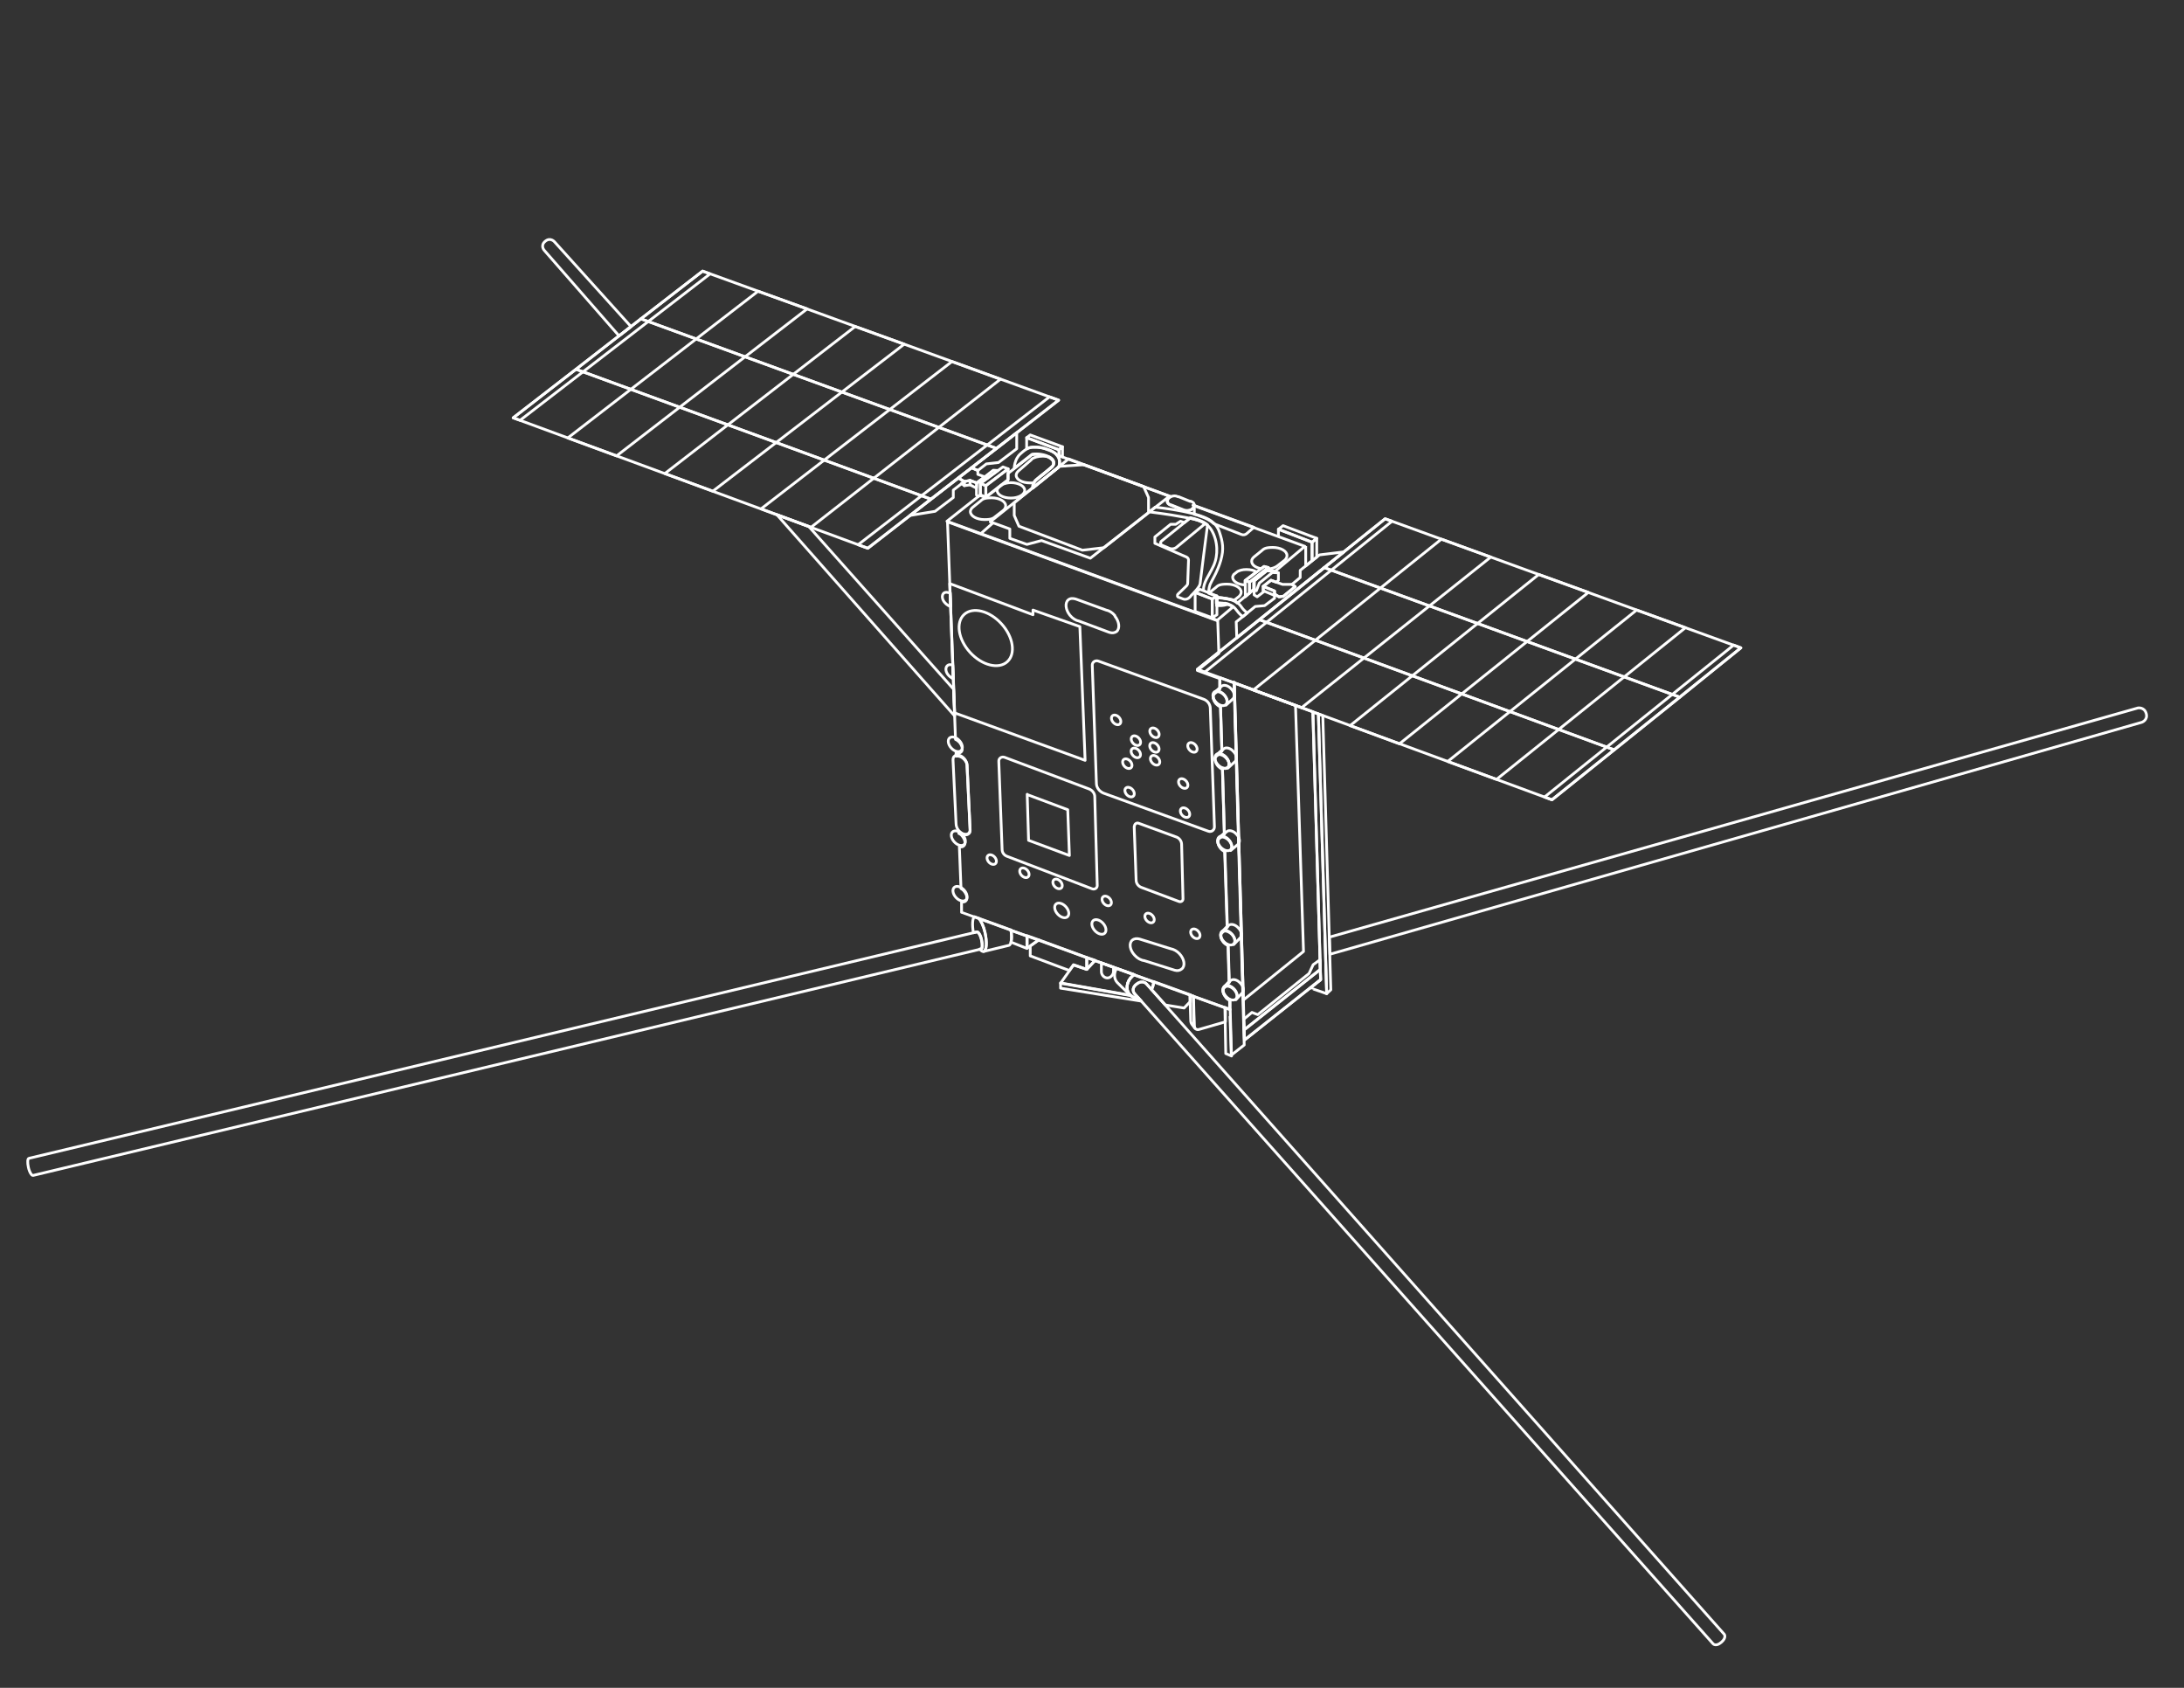 <?xml version="1.0" encoding="UTF-8"?>
<svg id="Layer_2" xmlns="http://www.w3.org/2000/svg" version="1.1" viewBox="0 0 792 612">
  <rect x="0" y="0" width="792" height="612" fill="#333333" stroke="none"/>
  <!-- Generator: Adobe Illustrator 29.0.0, SVG Export Plug-In . SVG Version: 2.1.0 Build 186)  -->
  <defs>
    <style>
      .st0, .st1 {
        fill: none;
        stroke: #fff;
        stroke-linejoin: round;
      }

      .st1 {
        stroke-width: 1px;
      }
    </style>
  </defs>
  <g>
    <polygon class="st0" points="361.4 162.6 383.9 145.1 383.9 145.1 254.8 98.3 232.4 115.6 361.4 162.6"/>
    <polygon class="st0" points="208.9 133.9 208.9 133.9 186.1 151.5 314.7 198.8 314.7 198.8 337.6 181 208.9 133.9"/>
  </g>
  <g>
    <polygon class="st0" points="609.2 252.8 631.3 234.9 502.3 188.1 480.2 205.8 609.2 252.8"/>
    <polygon class="st0" points="456.7 224.7 434.2 242.7 562.8 290 585.4 271.9 456.7 224.7"/>
  </g>
  <polygon class="st0" points="208.9 133.9 232.4 115.6 361.4 162.6 337.6 181 208.9 133.9"/>
  <polygon class="st0" points="480.2 205.8 609.2 252.8 585.4 271.9 456.7 224.7 480.2 205.8"/>
  <polygon class="st0" points="205.9 158.8 274.9 105.6 292.7 112 223.6 165.3 205.9 158.8"/>
  <polygon class="st0" points="241.1 171.7 310.1 118.4 327.9 124.8 258.5 178.1 241.1 171.7"/>
  <polygon class="st0" points="276 184.5 345.2 131.1 362.8 137.5 294.1 191.2 276 184.5"/>
  <polygon class="st0" points="188.6 152.4 257.5 99.3 254.8 98.3 186.1 151.5 188.6 152.4"/>
  <polygon class="st0" points="311.2 197.5 380.6 143.9 383.9 145.1 314.7 198.8 311.2 197.5"/>
  <polygon class="st0" points="434.2 242.7 502.3 188.1 504.8 189 436.9 243.7 434.2 242.7"/>
  <polygon class="st0" points="454.5 250.2 522.7 195.5 540.6 202 472 256.6 454.5 250.2"/>
  <polygon class="st0" points="489.6 263.1 558 208.3 576 214.8 507.5 269.7 489.6 263.1"/>
  <polygon class="st0" points="525 276.1 593.5 221.2 611.2 227.6 542.7 282.6 525 276.1"/>
  <polygon class="st0" points="560.1 289 628.7 233.9 631.3 234.9 562.8 290 560.1 289"/>
  <polygon class="st0" points="357.5 180.2 357.5 176.1 365.6 170 365.6 173.9 357.5 180.2"/>
  <polygon class="st0" points="357.5 180.2 355.5 179.4 355.5 175.3 357.5 176.1 357.5 180.2"/>
  <polygon class="st0" points="355.5 175.3 363.7 169.3 365.6 170 357.5 176.1 355.5 175.3"/>
  <polygon class="st0" points="384 163.1 385.3 162 385.3 165.7 384 165.2 384 163.1"/>
  <polygon class="st0" points="385.3 162 373.6 157.7 372.3 158.7 384 163.1 385.3 162"/>
  <polygon class="st0" points="468.5 211.9 469.7 212.7 465.4 216.2 463.8 216.4 462.2 215.4 462.2 214.3 458.1 212.6 460.9 210.4 465.1 211.9 468.5 211.9"/>
  <polygon class="st0" points="478.5 201.2 471.5 206.8 471.5 209.4 468.5 211.9 469.7 212.7 465.4 216.2 463.8 216.4 462.2 215.4 462.2 216.9 458.6 219.6 455.2 219.9 448.3 225.5 448.5 231.3 487.4 200.1 478.5 201.2"/>
  <polygon class="st0" points="458.1 214.2 462.2 215.9 462.2 214.3 458.1 212.6 458.1 214.2"/>
  <polygon class="st0" points="458.5 214.4 455.9 216.4 454.8 215.7 454.8 210.6 459.5 206.8 461.8 207.1 463.6 207.7 463.6 210.4 462.8 211.1 460.9 210.4 458.1 212.6 458.1 214.2 458.5 214.4"/>
  <polygon class="st0" points="461.4 207.6 463.6 207.7 461.8 207.1 459.5 206.8 454.8 210.6 454.8 214.2 455.6 214.2 456.7 211.4 461.4 207.6"/>
  <polyline class="st0" points="463.6 194.4 463.6 191.9 475.8 196.6 475.8 203.3 473.5 205.2 473.5 198"/>
  <polygon class="st0" points="463.6 191.9 465.3 190.6 477.5 195.2 475.8 196.6 463.6 191.9"/>
  <polygon class="st0" points="475.8 196.6 477.5 195.2 477.5 202 475.8 203.3 475.8 196.6"/>
  <path class="st0" d="M363.9,185c.5-.4.8-1,.8-1.6,0-1.6-2.3-2.9-5.1-2.9s-3.3.5-4.2,1.3h0l-2.6,2.1h0c-.6.5-.9,1-.9,1.6,0,1.6,2.3,2.9,5.1,2.9s3.2-.5,4.1-1.2h0l2.7-2.1s0,0,0,0h0s0,0,0,0Z"/>
  <path class="st0" d="M366.6,175c-1.2,0-2.3.3-3.2.7l-1.4,1.1c-.2.3-.4.7-.4,1,0,1.6,2.2,2.8,5,2.8s5-1.3,5-2.8-2.2-2.8-5-2.8h0Z"/>
  <polygon class="st0" points="347.5 173.3 349.7 174.6 351.8 174.2 354.2 175.1 357.1 172.9 354.6 172 354.6 170.6 352.3 169.6 347.5 173.3"/>
  <polygon class="st0" points="347.5 173.3 330 186.9 339.1 185.4 345.7 180.4 345.7 177.7 349.7 174.6 347.5 173.3"/>
  <polygon class="st0" points="368.7 156.9 352.3 169.6 354.6 170.6 357.7 168.2 362.1 167.7 368.7 162.7 368.7 156.9"/>
  <polygon class="st0" points="348.7 175.3 349.7 176.1 349.7 174.6 348.7 175.3"/>
  <polygon class="st0" points="349.7 176.1 351.8 175.8 351.8 174.2 349.7 174.6 349.7 176.1"/>
  <polygon class="st0" points="351.8 175.8 354.1 177 354.2 175.1 351.8 174.2 351.8 175.8"/>
  <polygon class="st0" points="354.2 175.1 354.1 177 354.1 179.5 354.8 180 355.5 179.4 355.5 175.3 361.9 170.6 360.2 170.5 357.1 172.9 354.2 175.1"/>
  <polygon class="st0" points="424.1 179.9 387.5 166.4 359.1 189.2 366.2 191.8 366.2 195.2 372.4 197.4 377.7 196 395.4 202.4 424.1 179.9"/>
  <path class="st0" d="M374.6,176.8s-.3-1.5,1-2.7,6.2-4.8,6.4-5.5.5-1.7-1.3-2.8-4.7-1.4-6.4-1.1l-6.5,5.1s0-3.2,2.2-5.2,3.2-2.4,5-2.4,2.8,0,5.6,1.1,3.7,2.6,3.7,4.2-.5,2-.5,2l-9.2,7.4h0Z"/>
  <path class="st0" d="M375.6,174.1c1.3-1.3,6.2-4.8,6.4-5.5.2-.7.4-1.7-1.3-2.8-.8-.3-1.6-.4-2.6-.4-1.6,0-3.1.4-4,1.1h0c0,0,0,.1-.1.2l-4.5,3.9h0c-.6.5-1,1.1-1,1.7,0,1.6,2.2,2.8,5,2.8s1,0,1.5-.1c.1-.3.4-.6.6-.9h0Z"/>
  <path class="st0" d="M375,162.1c1.8,0,2.8,0,5.6,1.1,1.1.4,2,1,2.5,1.6l1,.4v-2.1l-11.8-4.4v4c.9-.5,1.7-.6,2.7-.6h0Z"/>
  <polygon class="st0" points="367.8 182.3 367.8 186.9 369.5 190.8 392.5 199.5 400.3 198.6 416.5 185.9 416.5 180.4 414.7 176.4 393.1 168.5 384.2 169.1 367.8 182.3"/>
  <path class="st0" d="M431.6,181.8h0l-4.2-1.7s0,0-.1,0h-.2c-.3-.2-.7-.3-1.1-.3-1.5,0-2.6.8-2.6,1.8s.5,1.2,1.3,1.5c0,0,0,0,.1,0h0l4.5,1.8h0c.4.1.8.2,1.2.2,1.5,0,2.6-.8,2.6-1.8s-.6-1.3-1.4-1.6h0Z"/>
  <polygon class="st0" points="433.4 214.8 433.4 221.7 439.6 224 439.6 217.2 433.4 214.8"/>
  <polygon class="st0" points="433.4 214.8 435.2 213.7 441.3 216.1 439.6 217.2 433.4 214.8"/>
  <polygon class="st0" points="439.6 217.2 441.3 216.1 441.3 222.9 439.6 224 439.6 217.2"/>
  <path class="st0" d="M438.3,214.9s0-1.6.5-2.9,2.7-4.6,3.9-8.8.7-6.7-.5-10.3-4.1-4.9-7-5.9-8.8-2.3-16.3-3.1l-2.1,1.7s7.9,1,11.3,1.7,9,1,11.3,5c2.3,4,2.4,9.1.7,12.8s-3.7,5.9-3.7,9"/>
  <path class="st0" d="M431.5,187.9l-10.3,8.3c-.5.4-.4,1.2.2,1.5l2.6,1.1c.9.4,2,.2,2.7-.4l10.3-8.5c-1.6-1.1-3.6-1.6-5.5-2h0Z"/>
  <path class="st0" d="M433.1,183.2v3.1c0,0,0,.1,0,.2.8.2,1.6.4,2.2.7,1.8.6,3.5,1.4,4.9,2.7l10,3.9c.7.3,1.5.1,2-.4l2.5-2.2-21.6-7.9h0Z"/>
  <path class="st0" d="M441.3,216.6s3.1.2,5.3.8,3.5,2.5,3.9,3.1,1.8,1.8,1.8,1.8l-1.6,1.3s-1.2-.8-2.4-2.5-2.8-2.1-4-2.2-3-.2-3-.2v-2h0Z"/>
  <path class="st0" d="M432.9,183.1c0,0,0,.2,0,.3,0,1-1.2,1.8-2.6,1.8s-.9,0-1.2-.2h0l-4.5-1.8h0s0,0-.1,0c-.8-.3-1.3-.9-1.3-1.5s.5-1.2,1.4-1.6l-41.5-15.2c.8.8,1.1,1.7,1.1,2.7,0,1.6-.5,2-.5,2l-9.2,7.4s-.3-1.5,1-2.7,6.2-4.8,6.4-5.5c.2-.7.5-1.7-1.3-2.8s-4.7-1.4-6.4-1.1l-.9.7-5.6,4.4h0l-2.2,1.7v2.4l-8.1,6.3-2.1-.8-11.9,9.4,98,35.9,5.7-4.8c-1-.8-2.1-1-3-1.2-1.2-.2-3-.2-3-.2v-2s3.1.2,5.3.8c.9.2,1.7.7,2.3,1.2l5.9-5v-3.1l4.7-3.7,2.3.2.6.2,11-9.2-40.6-14.9h0Z"/>
  <path class="st0" d="M431.5,187.9h0l-2,1.6-1.4-.5-1.7,1.1h-1.9l-5.7,4.6v2.3l11.5,5c.4.2.7.6.7,1.1l-.3,8.4c0,.3-.2.7-.4.9l-3.1,3c-.4.4-.3,1.1.3,1.2l1.6.6c.8.3,1.7,0,2.3-.6.2-.2.4-.4.5-.6.8-.8,3.2-3.2,3.3-4.4s2.7-21.3,2.7-21.3c-1.7-1.4-4-2.1-6.2-2.6h0Z"/>
  <line class="st0" x1="355.9" y1="193.3" x2="360.1" y2="189.6"/>
  <polygon class="st0" points="453.1 215.1 453.1 211.1 459.9 205.8 459.9 206.8 459.5 206.8 454.8 210.6 454.8 213.6 453.1 215.1"/>
  <polygon class="st0" points="451.6 216.4 451.6 210.5 453.1 211.1 453.1 215.1 451.6 216.4"/>
  <polygon class="st0" points="451.6 210.5 458.4 205.4 459.9 205.8 453.1 211.1 451.6 210.5"/>
  <path class="st0" d="M444.3,218.8c-1.2-.2-3-.2-3-.2v-2s3.1.2,5.3.8c.3,0,.6.2.9.3l1.8-1.4s0,0,0,0h0c.5-.5.8-1,.8-1.6,0-1.6-2.3-2.9-5.1-2.9s-3.3.5-4.2,1.3h0l-2.5,2,2.9,1.1v3.4c.4,0,.8,0,1.2,0,1.1,0,2.2-.2,3-.6-.4-.1-.9-.2-1.2-.3h0Z"/>
  <path class="st0" d="M466.7,201.4c0-1.6-2.3-2.9-5.1-2.9s-3.3.5-4.2,1.3h0l-2.6,2.1h0c-.6.5-.9,1-.9,1.6,0,1.3,1.4,2.3,3.4,2.7l1.1-.8,1.6.4h0v.5c1.3-.1,2.4-.5,3.2-1.1h0l2.7-2.1s0,0,0,0h0c.5-.5.8-1,.8-1.6h0Z"/>
  <path class="st0" d="M455.7,207.4c-.9-.6-2.2-.9-3.7-.9s-2.3.3-3.2.7l-1.4,1.1c-.2.3-.4.7-.4,1,0,1.5,2,2.7,4.5,2.8v-1.6s4.2-3.2,4.2-3.2h0Z"/>
  <polygon class="st0" points="344.4 211.6 374.6 222.9 374.6 221.2 391.6 227.2 393.5 275.7 346.2 258.5 344.4 211.6"/>
  <path class="st0" d="M396.1,241.3l1.5,42.7c0,1.6,1.1,3,2.6,3.6l38,13.8c1.1.4,2.2-.4,2.2-1.6l-1.5-42.9c0-1.5-1-2.9-2.5-3.4l-38.1-13.8c-1.1-.4-2.3.4-2.2,1.6h0Z"/>
  <path class="st0" d="M362.2,276.1l1.2,31.9c0,1.1.7,2.1,1.8,2.5l30.9,11.8c.9.3,1.8-.3,1.8-1.2l-.9-32.2c0-1.2-.8-2.3-2-2.8l-30.7-11.5c-1.1-.4-2.2.4-2.1,1.5h0Z"/>
  <path class="st0" d="M372.5,288c0,.2.5,16.7.5,16.7l14.8,5.5-.6-16.6-14.7-5.5Z"/>
  <path class="st0" d="M411.3,299.7l.7,19.4c0,1.2.8,2.3,2,2.7l13.6,5.1c.7.2,1.4-.2,1.4-1l-.5-19.7c0-1.2-.8-2.3-1.9-2.7l-13.7-5c-.7-.3-1.5.3-1.5,1h0Z"/>
  <ellipse class="st1" cx="357.5" cy="231.6" rx="7.7" ry="11.6" transform="translate(-62.7 301.4) rotate(-42.4)"/>
  <ellipse class="st1" cx="408.9" cy="277.1" rx="1.4" ry="2" transform="translate(-80 348) rotate(-42.4)"/>
  <ellipse class="st1" cx="411.9" cy="273.2" rx="1.4" ry="2" transform="translate(-76.5 349) rotate(-42.4)"/>
  <ellipse class="st1" cx="411.9" cy="268.8" rx="1.4" ry="2" transform="translate(-73.5 347.8) rotate(-42.4)"/>
  <ellipse class="st1" cx="404.8" cy="261.2" rx="1.4" ry="2" transform="translate(-70.3 341.1) rotate(-42.4)"/>
  <ellipse class="st1" cx="418.7" cy="266" rx="1.4" ry="2" transform="translate(-69.9 351.6) rotate(-42.4)"/>
  <ellipse class="st1" cx="418.7" cy="271.3" rx="1.4" ry="2" transform="translate(-73.5 353) rotate(-42.4)"/>
  <ellipse class="st1" cx="418.9" cy="275.9" rx="1.4" ry="2" transform="translate(-76.5 354.4) rotate(-42.4)"/>
  <ellipse class="st1" cx="432.5" cy="271.3" rx="1.4" ry="2" transform="translate(-69.9 362.3) rotate(-42.4)"/>
  <ellipse class="st1" cx="429.1" cy="284.3" rx="1.4" ry="2" transform="translate(-79.5 363.5) rotate(-42.4)"/>
  <ellipse class="st1" cx="429.8" cy="294.9" rx="1.4" ry="2" transform="translate(-86.5 366.7) rotate(-42.4)"/>
  <ellipse class="st1" cx="409.6" cy="287.5" rx="1.4" ry="2" transform="translate(-86.7 351.1) rotate(-42.4)"/>
  <ellipse class="st1" cx="359.7" cy="311.9" rx="1.4" ry="2" transform="translate(-116.3 323.9) rotate(-42.4)"/>
  <ellipse class="st1" cx="371.5" cy="316.7" rx="1.4" ry="2" transform="translate(-116.4 333.1) rotate(-42.4)"/>
  <ellipse class="st1" cx="383.5" cy="320.8" rx="1.4" ry="2" transform="translate(-116 342.2) rotate(-42.4)"/>
  <ellipse class="st1" cx="401.3" cy="327" rx="1.4" ry="2" transform="translate(-115.5 355.8) rotate(-42.4)"/>
  <ellipse class="st1" cx="416.9" cy="333.1" rx="1.4" ry="2" transform="translate(-115.6 368) rotate(-42.4)"/>
  <ellipse class="st1" cx="433.5" cy="338.8" rx="1.4" ry="2" transform="translate(-115.1 380.7) rotate(-42.4)"/>
  <ellipse class="st1" cx="385" cy="330.3" rx="2" ry="3.1" transform="translate(-122 345.8) rotate(-42.4)"/>
  <ellipse class="st1" cx="398.5" cy="336.4" rx="2" ry="3.1" transform="translate(-122.6 356.4) rotate(-42.4)"/>
  <ellipse class="st1" cx="445.2" cy="340.3" rx="2" ry="3.1" transform="translate(-113 388.9) rotate(-42.4)"/>
  <ellipse class="st1" cx="446.1" cy="360.3" rx="2" ry="3.1" transform="translate(-126.3 394.7) rotate(-42.4)"/>
  <ellipse class="st1" cx="444.2" cy="306.1" rx="2" ry="3.1" transform="translate(-90.3 379.3) rotate(-42.4)"/>
  <ellipse class="st1" cx="443.2" cy="276.2" rx="2" ry="3.1" transform="translate(-70.4 370.8) rotate(-42.4)"/>
  <ellipse class="st1" cx="442.5" cy="253.5" rx="2" ry="3.1" transform="translate(-55.3 364.4) rotate(-42.4)"/>
  <ellipse class="st1" cx="346.4" cy="270.1" rx="2" ry="3.1" transform="translate(-91.5 304) rotate(-42.4)"/>
  <ellipse class="st1" cx="347.5" cy="304.2" rx="2" ry="3.1" transform="translate(-114.2 313.6) rotate(-42.4)"/>
  <ellipse class="st1" cx="348.1" cy="324.3" rx="2" ry="3.1" transform="translate(-127.6 319.3) rotate(-42.4)"/>
  <path class="st0" d="M345.5,241.2c-.8-.3-1.5-.3-2,.2-.8.8-.6,2.4.6,3.6.5.5,1.1.9,1.6,1.1l-.2-4.9h0Z"/>
  <path class="st0" d="M344.6,215.1c-.9-.4-1.8-.5-2.4,0-.8.8-.6,2.4.6,3.6.6.6,1.3,1.1,2,1.2l-.2-4.9h0Z"/>
  <path class="st0" d="M427.8,345.9c-1-1.1-2.2-1.7-3.3-1.9h0l-11.2-3.5h0c-1-.3-2-.2-2.7.4-1.3,1.1-.9,3.6.9,5.5,1,1.1,2.3,1.8,3.4,1.9h0l11.1,3.5h0c1,.3,1.9.1,2.6-.5,1.3-1.1.9-3.6-.9-5.5Z"/>
  <path class="st0" d="M404.3,223.2c-.9-1.1-2.1-1.8-3.2-2h0l-11-4h0c-1-.3-2-.3-2.7.3-1.3,1.1-1,3.6.6,5.6,1,1.2,2.2,1.9,3.3,2.1h0l11,4.1h0c1,.3,1.9.2,2.6-.3,1.3-1.1,1-3.6-.6-5.6h0Z"/>
  <path class="st0" d="M351.8,300.8h0l-1.1-23.2h0v-.2h0c0-.7-.4-1.6-1-2.3-1.1-1.3-2.8-1.7-3.6-.9-.4.3-.5.8-.5,1.4h0l1.1,23h0c0,.8.3,1.8,1,2.6,1.1,1.3,2.8,1.7,3.6.9.3-.3.5-.7.5-1.2h0Z"/>
  <polygon class="st0" points="446.1 366 446.6 382.9 444.5 382 444.2 365.3 446.1 366"/>
  <path class="st0" d="M446.5,249.8c-1.1-1.3-2.8-1.7-3.6-.9l-2.5,2.3h0c.8-.8,2.4-.4,3.6.9s1.4,2.9.6,3.6l2.5-2.3c.8-.8.6-2.4-.6-3.6Z"/>
  <path class="st0" d="M447.3,272.5c-1.1-1.3-2.8-1.7-3.6-.9l-2.6,2.4c.8-.8,2.4-.4,3.6.9s1.4,2.9.6,3.6l2.6-2.4c.8-.8.6-2.4-.6-3.6Z"/>
  <path class="st0" d="M448.4,302.5c-1.1-1.3-2.8-1.7-3.6-.9l-2.7,2.3h0c.8-.8,2.4-.4,3.6.9,1.1,1.3,1.4,2.9.6,3.6l2.7-2.3c.8-.8.6-2.4-.6-3.6Z"/>
  <path class="st0" d="M449.1,336.5c-1.1-1.3-2.8-1.7-3.6-.9l-2.3,2.4c.8-.8,2.4-.4,3.6.9s1.4,2.9.6,3.6l2.3-2.4c.8-.8.6-2.4-.6-3.6Z"/>
  <path class="st0" d="M449.8,356.5c-1.1-1.3-2.8-1.7-3.6-.9l-2.2,2.4h0c.8-.8,2.4-.4,3.6.9,1.1,1.3,1.4,2.9.6,3.6l2.2-2.4c.8-.8.6-2.4-.6-3.6Z"/>
  <path class="st0" d="M444.6,361.7c-1.1-1.3-1.4-2.9-.6-3.6l1.8-1.9-.4-13.3c-.5-.2-1.1-.6-1.6-1.1-1.1-1.3-1.4-2.9-.6-3.6l1.9-2-.9-27.4c-.5-.2-1.1-.6-1.5-1.1-1.1-1.3-1.4-2.9-.6-3.6l1.9-1.6-.7-23.6c-.6-.2-1.1-.6-1.6-1.1-1.1-1.3-1.4-2.9-.6-3.6l2-1.8-.5-16.1c-.6-.2-1.1-.6-1.6-1.1-1.1-1.3-1.4-2.9-.6-3.6l2-1.8v-3.7c-.1,0-8.2-3-8.2-3l7.8-6.2-.4-11.8-98-35.9,2.9,78.9c.5.2,1,.6,1.4,1,1.1,1.3,1.4,2.9.6,3.6-.5.4-1.1.5-1.8.3v1.2c.9-.2,2.1.2,3,1.2.7.7,1,1.6,1,2.3h0v.2l1.1,23.2h0c0,.5-.1.9-.5,1.2-.8.8-2.4.4-3.6-.9,0,0,0,0,0,0v.8c.5.2.9.5,1.2.9,1.1,1.3,1.4,2.9.6,3.6-.4.4-1,.5-1.6.3l.6,15.2c.4.2.8.5,1.1.9,1.1,1.3,1.4,2.9.6,3.6-.4.4-.9.4-1.5.3v3.8c.1,0,97.4,35.3,97.4,35.3v-3.3c-.6-.2-1.1-.6-1.5-1h0Z"/>
  <path class="st0" d="M447.6,247.6l-5.3-1.9v3.7c.1,0-1.9,1.8-1.9,1.8-.8.8-.6,2.4.6,3.6.5.6,1.1.9,1.6,1.1l.5,16.1-1.7,1.5h0c.9-.4,2.3,0,3.3,1.2,1.1,1.3,1.4,2.9.6,3.6-.5.4-1.2.5-2,.2l.7,23.6-1.9,1.6c-.3.3-.4.6-.5,1.1v.4c0,.7.4,1.5,1,2.2.5.5,1,.9,1.5,1.1l.9,27.4-1.9,2c-.8.8-.6,2.4.6,3.6.5.5,1,.9,1.6,1.1l.4,13.3-1.8,1.9c-.8.8-.6,2.4.6,3.6.4.5.9.8,1.4,1v3.3c.1,0,.6,16.9.6,16.9l4.7-3.7-3.7-131.6h0Z"/>
  <polygon class="st0" points="451.3 377.1 478.9 355.2 476.1 258.1 447.6 247.6 451.3 377.1"/>
  <path class="st0" d="M475.1,358.3c.1-.1,6,2,6,2l-3-101.4-2-.7,2.8,97.1-3.8,3h0Z"/>
  <polygon class="st0" points="481.1 360.3 482.6 358.9 479.7 259.5 478.1 258.9 481.1 360.3"/>
  <polygon class="st0" points="451.2 373.4 478.8 351.5 478.9 355.2 451.3 377.1 451.2 373.4"/>
  <polygon class="st0" points="451 369.6 454 367.1 456.1 367.9 474.7 353 476.2 349.8 478.7 348 478.8 351.5 451.2 373.4 451 369.6"/>
  <polygon class="st0" points="450.9 362.6 472.7 345 469.8 255.8 447.6 247.6 450.9 362.6"/>
  <path class="st0" d="M12,426.2c-.5.1-1.3-1.1-1.7-2.9s-.3-3.2.2-3.3l343.8-82.1c.5-.1,1.3,1.1,1.7,2.9s.3,3.2-.2,3.3L12,426.2Z"/>
  <path class="st0" d="M366.6,337.2l-11.6-4.2c.8,1,1.7,2.9,2.2,5.1.8,3.5.6,6.6-.5,6.9l9.1-2.2c1-.2,1.3-2.6.8-5.6h0Z"/>
  <path class="st0" d="M366.6,337.2c.3,1.8.3,3.4,0,4.4h0l5.8,2.3v-4.5l-5.9-2.1h0Z"/>
  <polygon class="st0" points="372.5 343.8 376.7 340.8 372.5 339.3 372.5 343.8"/>
  <path class="st0" d="M410.6,353.9c.2-.2.5-.4.7-.5l-6.4-2.3c-1,1.8-1,3.8.3,5.2l4.5,4.4c-1.6-1.8-1.2-4.8.9-6.7h0Z"/>
  <path class="st0" d="M409.7,360.6c-1.6-1.8-1.2-4.8.9-6.7.2-.2.5-.4.7-.5l-14.2-5.1-3,3.2-4.8-1.6-4.7,6.6,25.5,4.5h0c-.1-.1-.3-.2-.4-.4h0Z"/>
  <polygon class="st0" points="373.6 343 373.6 346.6 387.8 351.9 389.3 349.8 394.1 351.5 394.1 347.2 376.7 340.8 373.6 343"/>
  <polygon class="st0" points="394.1 347.2 394.1 351.5 397.1 348.2 394.1 347.2"/>
  <path class="st0" d="M399.4,349.1v3.2c0,1.2,1,2.3,2.2,2.3s2.2-1.3,2.2-2.3v-1.6l-4.5-1.6Z"/>
  <path class="st0" d="M432.8,361.2l.3,10.9c0,.8.8,1.4,1.6,1.2l9.7-2.8v-5.1c-.1,0-11.5-4.1-11.5-4.1h0Z"/>
  <path class="st0" d="M433,372.1l-.3-10.9-1.2-.5.3,9.4c0,.5.2,1,.5,1.4l1,1.3h0c-.1-.2-.2-.5-.2-.7h0Z"/>
  <path class="st0" d="M357.2,338.1c-.5-2.3-1.4-4.1-2.2-5.1l-1.6-.6c-.8.6-.9,3-.4,5.8l1.2-.3c.5-.1,1.3,1.1,1.7,2.9s.3,3.2-.2,3.3h-.4c.5.7,1,1,1.4.9,1.1-.3,1.3-3.3.5-6.9h0Z"/>
  <path class="st0" d="M411.3,360.1l209.9,235.9s1,1.2,3-.5,1.1-2.9,1.1-2.9l-209.5-235.8s-1.4-1.7-3.6,0-.9,3.3-.9,3.3h0Z"/>
  <g>
    <path class="st0" d="M417.6,358.8l5,5.6,6.8,1.1,2.2-2.3v-2.5c0,0-13.3-4.8-13.3-4.8,0,.9-.2,1.9-.7,2.8h0Z"/>
    <polygon class="st0" points="431.5 360.7 431.5 360.7 431.7 360.8 431.5 360.7"/>
    <path class="st0" d="M412.8,361.8c-1,0-1.9-.2-2.7-.9h0l-25.5-4.5v1.9l29.3,4.7-1.1-1.2h0Z"/>
  </g>
  <path class="st0" d="M411.3,360.1s-1.3-1.7.9-3.3c2.3-1.7,3.6,0,3.6,0l1.8,2c.5-.9.8-1.9.7-2.8l-7-2.5c-.2.2-.5.3-.7.5-2.1,1.9-2.5,4.9-.9,6.7.8.9,1.9,1.3,3.1,1.2l-1.5-1.7h0Z"/>
  <path class="st0" d="M482.3,346l294.4-84.1s2.3-.8,1.6-3.2-3-2-3-2l-293.2,83.1.2,6.1h0Z"/>
  <polygon class="st0" points="281.7 186.6 346.2 259.6 345.8 249.9 293.3 190.9 281.7 186.6"/>
  <path class="st0" d="M228.8,118.4l-27.7-30.7s-1.5-1.8-3.4-.2c-1.9,1.6-.3,3.3-.3,3.3l27.1,31,4.4-3.4h0Z"/>
</svg>